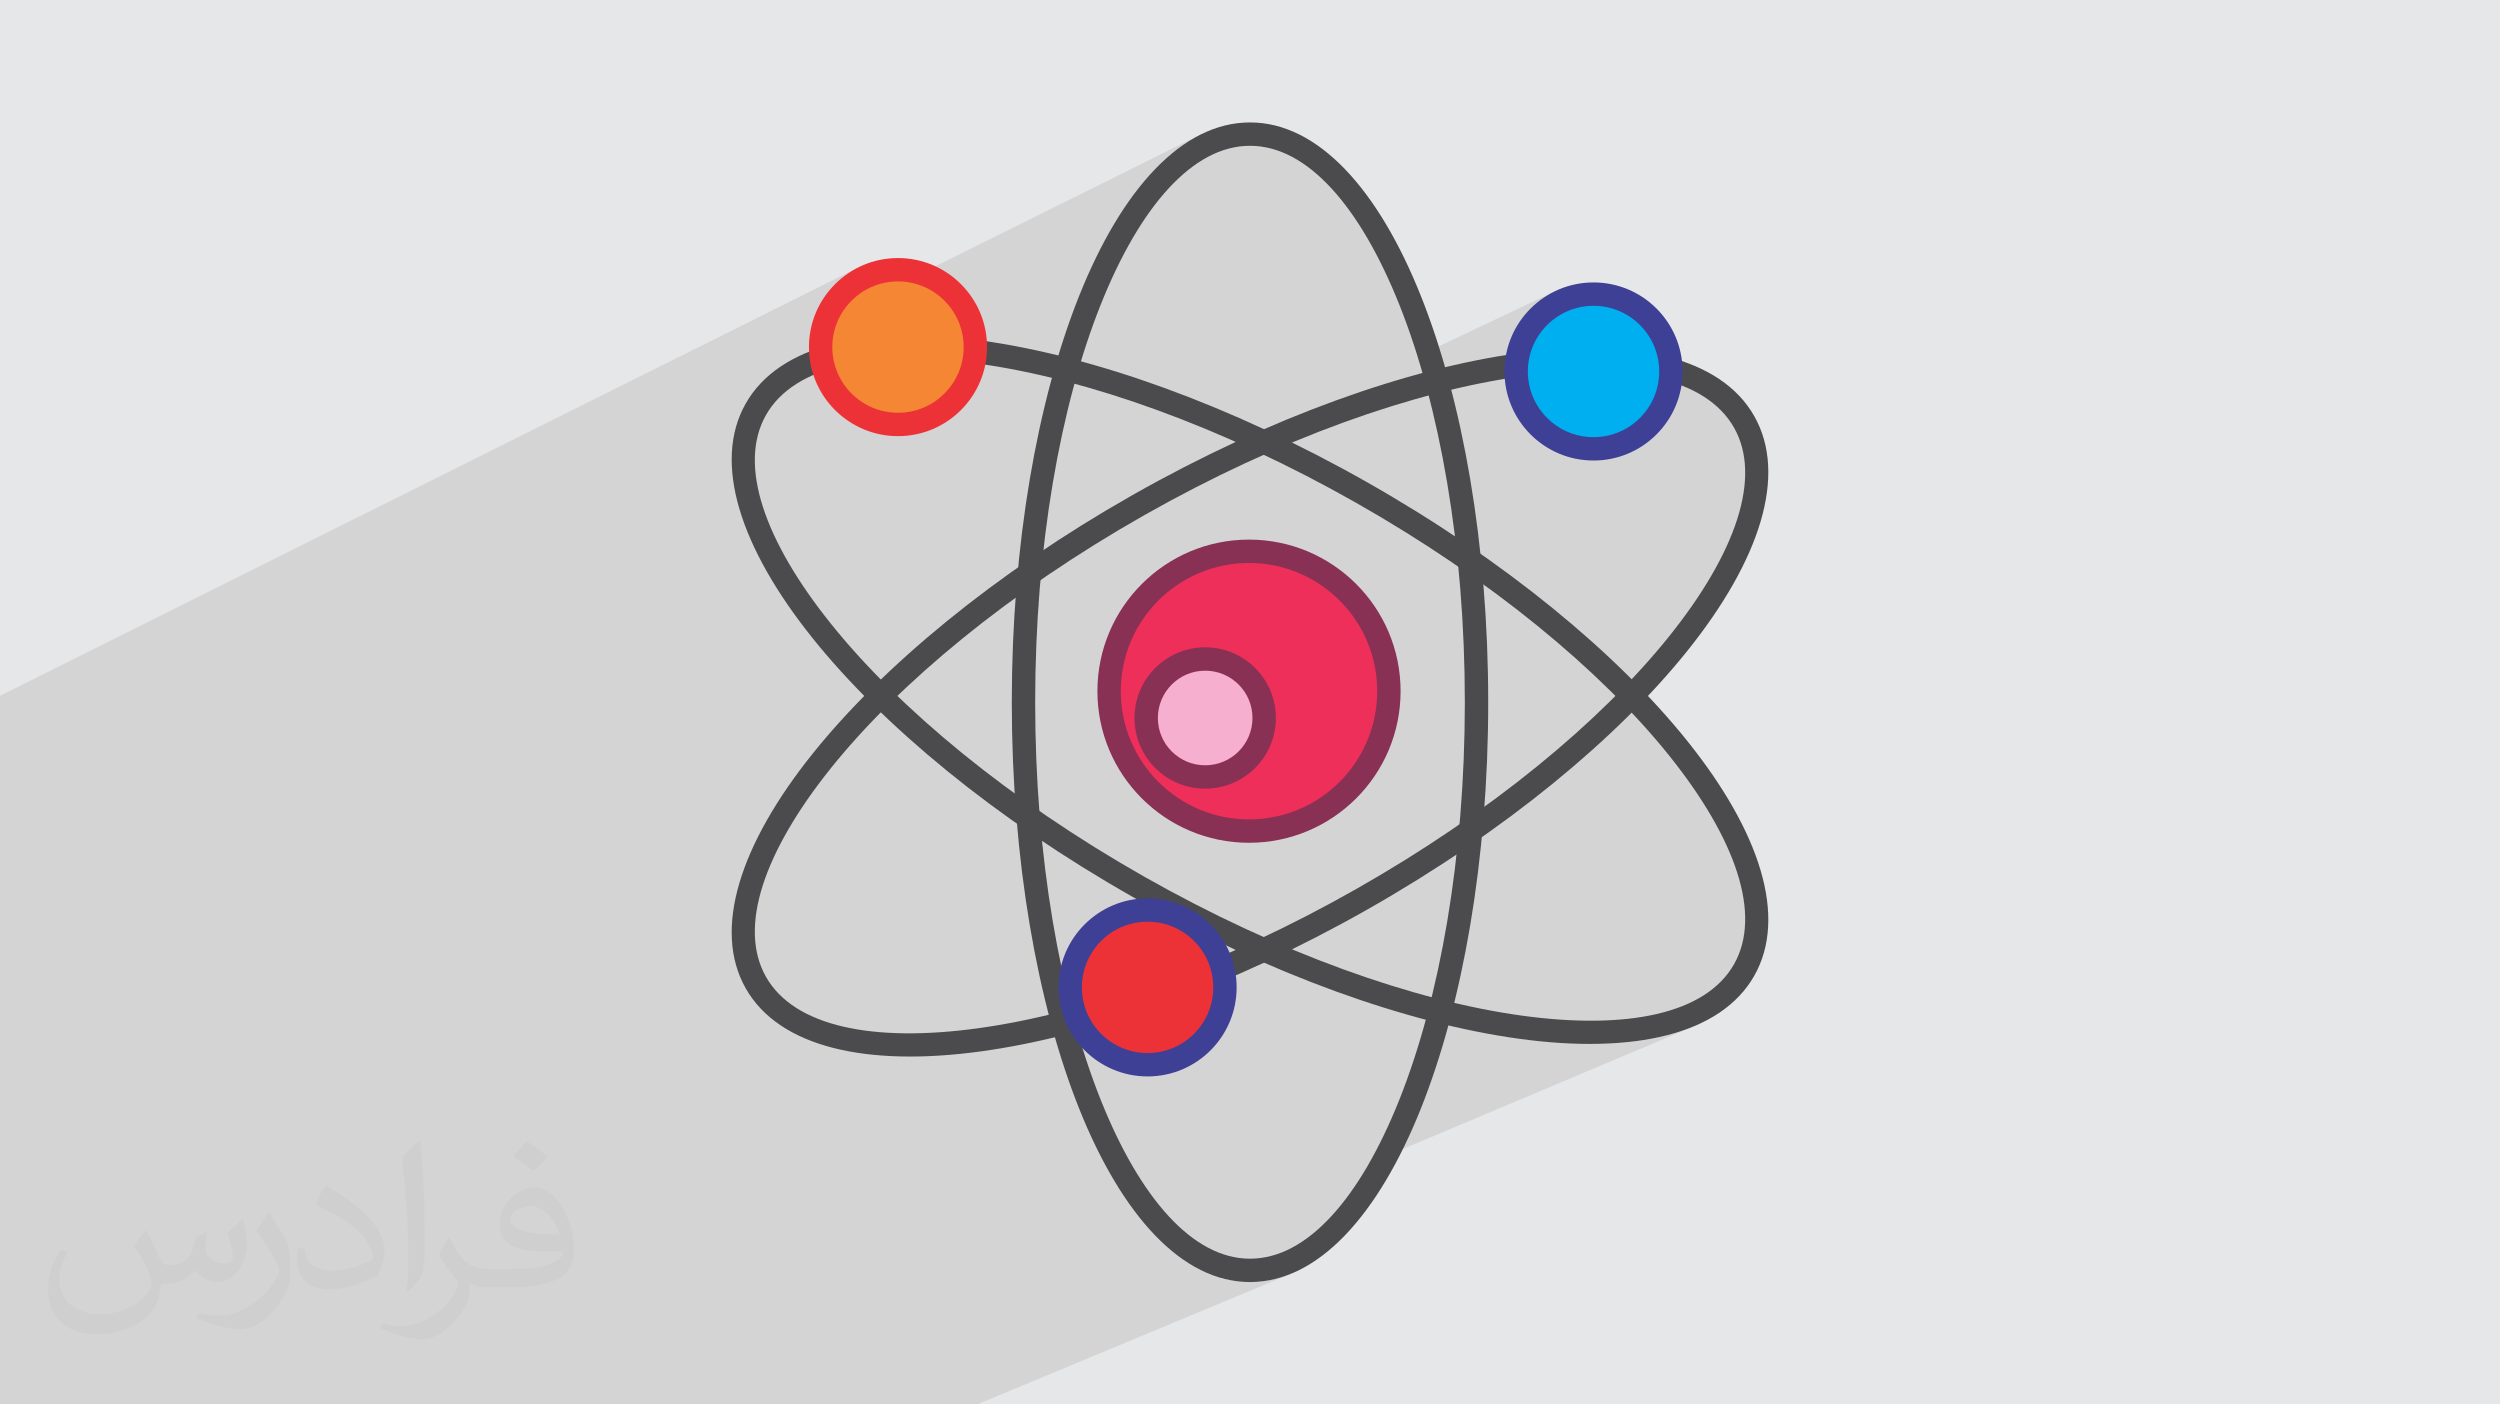 <?xml version="1.0" encoding="UTF-8"?>
<!DOCTYPE svg PUBLIC "-//W3C//DTD SVG 1.1//EN" "http://www.w3.org/Graphics/SVG/1.1/DTD/svg11.dtd">
<!-- Creator: CorelDRAW -->
<svg xmlns="http://www.w3.org/2000/svg" xml:space="preserve" width="94.192mm" height="52.917mm" version="1.1" style="shape-rendering:geometricPrecision; text-rendering:geometricPrecision; image-rendering:optimizeQuality; fill-rule:evenodd; clip-rule:evenodd"
viewBox="0 0 9419.16 5291.66"
 xmlns:xlink="http://www.w3.org/1999/xlink"
 xmlns:xodm="http://www.corel.com/coreldraw/odm/2003">
 <defs>
  <style type="text/css">
   <![CDATA[
    .fil11 {fill:#F6AFCE}
    .fil6 {fill:#F58634}
    .fil9 {fill:#ED2F59}
    .fil8 {fill:#ED3237}
    .fil4 {fill:#00AFEF}
    .fil0 {fill:#E6E7E8}
    .fil3 {fill:#4B4B4D;fill-rule:nonzero}
    .fil7 {fill:#ED3237;fill-rule:nonzero}
    .fil10 {fill:#893055;fill-rule:nonzero}
    .fil5 {fill:#3E4095;fill-rule:nonzero}
    .fil2 {fill:#373435;fill-opacity:0.031}
    .fil1 {fill:#373435;fill-opacity:0.102}
   ]]>
  </style>
 </defs>
 <g id="Layer_x0020_1">
  <polygon class="fil0" points="-0,0 9419.16,0 9419.16,5291.66 -0,5291.66 "/>
  <polygon class="fil1" points="-0,4615.25 -0,4614.81 -0,4598.31 -0,4553.83 -0,4551.17 -0,4538.85 -0,4533.97 -0,4513.63 -0,4509.13 -0,4508.43 -0,4495.47 -0,4452.3 -0,4429.7 -0,4413.83 -0,4321.81 -0,4296.73 -0,4291.97 -0,4277.43 -0,4268.81 -0,4267.1 -0,4222.45 -0,4212.58 -0,4177.77 -0,4111.17 -0,4104.49 -0,4067.27 -0,3978.11 -0,3963.69 -0,3962.65 -0,3920.28 -0,3895.79 -0,3888.7 -0,3888.42 -0,3876.36 -0,3873.65 -0,3857.06 -0,3670.88 -0,3322.71 -0,3287.56 -0,3276.62 -0,3231.11 -0,3205 -0,3169.51 -0,3106.34 -0,3086.47 -0,3056.59 -0,2923.37 -0,2906.88 -0,2876.36 -0,2858.34 -0,2842.7 -0,2831.73 -0,2817.27 -0,2752.95 -0,2727.49 -0,2713.94 -0,2667.89 -0,2639.72 -0,2621.49 3237.9,1005.35 3223.43,1012.76 3209.38,1020.84 3195.77,1029.56 3182.61,1038.92 3169.94,1048.88 3157.76,1059.42 3146.11,1070.53 3135,1082.18 3124.46,1094.35 3114.5,1107.03 3105.14,1120.18 3104.5,1121.18 3244.42,1051.47 3269.89,1039.2 3296.67,1029.39 3324.61,1022.21 3353.55,1017.79 3383.35,1016.29 3413.15,1017.79 3442.09,1022.21 3470.02,1029.39 3470.67,1029.63 4523.85,506.68 4501.54,518.51 4479.47,531.65 4457.63,546.07 4436.02,561.77 4414.67,578.73 4393.57,596.92 4372.74,616.33 4352.17,636.95 4331.88,658.75 4311.87,681.72 4292.15,705.84 4275.7,727.22 4570.66,581.28 4590.13,572.9 4609.74,565.76 4629.48,559.89 4649.34,555.29 4669.31,551.99 4689.4,550 4709.59,549.33 4729.78,550 4749.87,551.99 4769.84,555.29 4789.7,559.89 4809.44,565.76 4829.05,572.9 4848.52,581.28 4867.84,590.89 4887.02,601.71 4906.04,613.72 4924.91,626.92 4943.6,641.29 4962.12,656.8 4980.46,673.44 4998.61,691.21 5016.57,710.07 5034.32,730.01 5051.87,751.03 5069.21,773.1 5086.33,796.2 5103.22,820.32 5119.88,845.45 5136.3,871.56 5152.48,898.65 5168.4,926.69 5184.07,955.68 5199.47,985.58 5214.6,1016.4 5229.46,1048.1 5244.03,1080.68 5258.31,1114.13 5272.3,1148.41 5286.42,1184.68 5300.19,1221.79 5313.61,1259.73 5326.66,1298.49 5339.35,1338.03 5340.79,1342.76 5858.43,1097.2 5843.97,1104.61 5829.92,1112.69 5816.31,1121.41 5803.15,1130.77 5790.48,1140.73 5778.3,1151.27 5766.65,1162.38 5755.54,1174.03 5745,1186.2 5735.04,1198.88 5728.87,1207.55 5890.43,1131.05 5917.21,1121.24 5945.14,1114.06 5974.08,1109.64 6003.88,1108.14 6033.68,1109.64 6062.62,1114.06 6090.55,1121.24 6117.33,1131.05 6142.81,1143.32 6166.84,1157.92 6189.28,1174.7 6209.98,1193.51 6228.79,1214.21 6245.57,1236.65 6260.17,1260.68 6272.44,1286.16 6282.25,1312.94 6289.43,1340.87 6293.85,1369.81 6295.35,1399.61 6293.85,1429.41 6292.64,1437.31 6315.03,1444.66 6337.66,1453.1 6359.39,1462.27 6380.18,1472.16 6400.03,1482.77 6418.91,1494.1 6436.81,1506.17 6453.71,1518.96 6469.59,1532.49 6484.44,1546.75 6498.23,1561.75 6510.96,1577.49 6522.61,1593.97 6533.15,1611.2 6542.53,1629.08 6550.7,1647.53 6557.68,1666.53 6563.48,1686.07 6568.11,1706.13 6571.58,1726.7 6573.89,1747.76 6575.07,1769.31 6575.12,1791.33 6574.05,1813.8 6571.87,1836.72 6568.6,1860.07 6564.24,1883.83 6558.81,1907.99 6552.31,1932.54 6544.76,1957.47 6536.17,1982.76 6526.55,2008.39 6515.91,2034.36 6504.25,2060.65 6491.6,2087.25 6477.96,2114.14 6463.35,2141.32 6447.77,2168.76 6431.23,2196.45 6413.75,2224.39 6395.33,2252.55 6375.99,2280.92 6355.74,2309.49 6334.59,2338.25 6312.54,2367.18 6289.62,2396.27 6265.02,2426.47 6239.52,2456.78 6213.13,2487.2 6185.85,2517.7 6157.71,2548.27 6128.7,2578.9 6098.84,2609.57 6086.36,2622.05 6098.83,2634.53 6128.69,2665.2 6157.7,2695.83 6185.84,2726.4 6213.12,2756.9 6239.51,2787.32 6265.01,2817.63 6289.61,2847.83 6312.53,2876.92 6334.58,2905.85 6355.73,2934.61 6375.98,2963.18 6395.32,2991.55 6413.74,3019.72 6431.22,3047.65 6447.76,3075.34 6463.34,3102.78 6477.95,3129.96 6491.59,3156.85 6504.24,3183.45 6515.9,3209.74 6526.54,3235.71 6536.16,3261.35 6544.75,3286.64 6552.3,3311.56 6558.8,3336.12 6564.23,3360.28 6568.59,3384.04 6571.86,3407.39 6574.04,3430.3 6575.11,3452.78 6575.06,3474.8 6573.89,3496.35 6571.57,3517.41 6568.11,3537.98 6563.48,3558.04 6557.68,3577.58 6550.7,3596.58 6542.53,3615.03 6533.15,3632.91 6522.61,3650.14 6510.96,3666.62 6498.23,3682.36 6484.44,3697.36 6469.59,3711.62 6453.7,3725.14 6436.81,3737.94 6418.91,3750 6400.03,3761.34 6380.18,3771.95 6359.39,3781.83 6002.09,3933.03 6025.21,3932.78 6059.91,3931.59 6093.84,3929.59 6127,3926.78 6159.35,3923.16 6190.89,3918.72 6221.58,3913.47 6251.42,3907.4 6280.39,3900.5 6308.46,3892.78 6335.62,3884.23 6361.85,3874.86 6387.12,3864.65 5158.39,4382.59 5152.48,4393 5136.3,4420.09 5119.88,4446.2 5103.22,4471.33 5086.33,4495.46 5069.21,4518.56 5051.87,4540.63 5034.32,4561.64 5016.57,4581.59 4998.61,4600.45 4980.46,4618.21 4962.12,4634.86 4943.6,4650.37 4924.91,4664.73 4906.04,4677.93 4887.02,4689.95 4867.84,4700.77 4848.52,4710.38 4829.05,4718.76 4599.8,4814.58 4615.18,4818.85 4638.52,4823.87 4662.03,4827.48 4685.73,4829.66 4709.59,4830.39 4733.46,4829.66 4757.15,4827.48 4780.67,4823.87 4804,4818.85 4827.14,4812.43 4850.08,4804.63 4872.82,4795.47 3680.82,5291.66 3603.06,5291.66 3458.39,5291.66 3001.78,5291.66 2791.6,5291.66 2625.61,5291.66 2569.79,5291.66 2484.64,5291.66 1540.87,5291.66 1492.06,5291.66 1474.75,5291.66 1436.13,5291.66 1331.74,5291.66 1291.01,5291.66 1036.82,5291.66 983.02,5291.66 966.06,5291.66 762.69,5291.66 736.54,5291.66 700.08,5291.66 676.99,5291.66 544.86,5291.66 437.92,5291.66 231.05,5291.66 182.36,5291.66 82.15,5291.66 80.03,5291.66 32.64,5291.66 -0,5291.66 -0,5284.38 -0,5283.77 -0,5283.29 -0,5277.62 -0,5239.4 -0,5214.07 -0,5197.04 -0,5127.77 -0,5046.52 -0,5029.26 -0,5002.25 -0,4994.71 -0,4957.96 -0,4957.11 -0,4946.49 -0,4925.75 -0,4889.45 -0,4852.84 -0,4715.68 -0,4684.79 "/>
  <path class="fil2" d="M550.85 4636.82c17.98,27.25 29.64,53.44 41.02,82.55 8.46,16.94 12.95,48.16 52.65,48.16 11.63,0 28.32,-3.43 43.13,-11.63 16.66,-8.74 29.36,-21.97 35.99,-42.06l15.87 -53.44 38.63 -19.05 2.64 2.64c-5.28,20.12 -6.6,39.42 -6.6,54.51 0,44.7 38.63,61.65 69.32,61.65 17.98,0 34.14,-8.74 34.14,-25.15 0,-21.16 -8.99,-57.15 -20.65,-89.43 17.98,-17.98 35.99,-35.99 56.62,-50.55l3.17 1.6c8.99,38.1 14.02,75.67 14.02,100.81 0,24.61 -10.85,51.87 -19.84,69.6 -18.52,34.92 -51.33,62.71 -91.01,62.71 -30.15,0 -63.75,-15.09 -86.79,-43.13l-1.32 0c-21.69,27 -55.3,51.33 -109.02,51.33l-16.66 0c-2.64,35.46 -10.31,60.58 -21.97,83.08 -32,62.43 -127,106.63 -216.43,106.63 -124.36,0 -186.79,-71.7 -186.79,-167.21 0,-59 19.3,-113.77 48.95,-152.65l24.33 10.06c-18.52,35.46 -30.96,68.78 -30.96,101.6 0,89.43 72.77,132.03 156.64,132.03 77.8,0 174.09,-49.48 191.57,-106.88 -6.6,-62.71 -30.15,-92.07 -66.14,-149.22 10.85,-19.05 24.87,-38.1 42.34,-58.47l3.17 0 0 0 0 0 -0.02 -0.09zm1434.31 -336.55c26.19,16.41 51.87,35.71 76.99,57.94 -14.02,19.84 -31.5,37.85 -53.19,53.72 -25.15,-20.37 -50.27,-37.85 -75.95,-56.36 17.45,-19.58 34.67,-38.35 52.12,-55.3l0 0 0 0 0 0 0 0 0 0 0.03 0zm13.49 244.48c-42.34,0 -76.99,27.79 -76.99,48.41 0,44.2 84.66,57.94 186,57.4 -12.7,-51.87 -57.15,-105.84 -109.02,-105.84l0.01 0.03zm-95 236.55c55.04,0 103.2,-1.6 139.95,-10.85 41.02,-10.31 75.67,-30.96 75.67,-45.24 0,-3.71 0,-8.2 -1.32,-11.91 -23.01,2.11 -49.48,2.11 -72.49,2.11 -74.6,0 -131.75,-16.94 -154.25,-58.75 -5.56,-11.63 -9.52,-24.61 -9.52,-39.42 0,-40.49 17.45,-79.91 48.16,-107.16 25.65,-22.48 53.97,-36.5 82.8,-36.5 52.12,0 93.65,41.81 122.76,107.7 15.87,35.99 26.72,77.52 26.72,129.92 0,34.92 -9.52,64.29 -31.22,85.98 -40.49,39.17 -115.09,53.97 -229.39,53.97l-51.87 0 0 0 -13.49 0c-28.32,0 -48.69,-5.03 -64.82,-17.45l-2.64 0c0.79,6.6 1.32,12.95 1.32,19.05 0,25.65 -8.46,58.47 -25.65,84.66 -50.8,75.41 -105.84,108.2 -153.47,108.2 -48.16,0 -107.16,-18.52 -160.35,-42.6l9.52 -18.52c17.2,7.14 41.02,11.91 73.81,11.91 85.98,0 198.96,-82.55 212.98,-163.25 -3.17,-6.6 -8.99,-15.34 -17.2,-24.61 -25.15,-29.9 -41.02,-54.76 -55.83,-80.95 12.7,-25.15 24.33,-45.24 35.18,-63.5l4.5 -0.53c36.78,74.88 70.1,117.73 144.45,117.73l11.63 0 0 0 53.97 0 0 0 0 0 0 0 0 0 0 0 0.09 0.01zm-372.54 79.12c6.35,-34.39 6.88,-73.02 6.88,-109.02l0 -53.44c0,-99.75 -12.7,-244.73 -23.01,-339.19 17.98,-19.3 43.13,-42.06 62.97,-57.4l5.82 1.6c13.49,118.8 16.66,256.39 16.66,383.64 0,33.35 -1.32,65.89 -4.5,89.69 -1.85,30.15 -19.3,52.91 -56.62,87.83l-8.2 -3.71zm-383.38 -157.43c1.85,46.84 24.87,83.62 105.31,83.62 50.01,0 92.33,-12.95 139.17,-35.18 8.46,-3.71 12.95,-8.74 12.95,-12.95 0,-29.36 -22.48,-68.25 -60.32,-103.71 -36.78,-33.35 -85.47,-62.71 -130.96,-82.3 -15.62,-6.6 -20.65,-13.49 -20.65,-20.12 0,-13.49 17.98,-41.81 32.82,-62.18l5.03 -0.53c52.12,27.25 110.34,67.74 153.47,112.7 39.17,41.53 63.5,83.62 63.5,129.39 0,33.86 -10.31,65.61 -27,95.25 -57.15,28.83 -118.01,50.8 -178.33,50.8 -73.28,0 -123.29,-34.39 -123.29,-115.09 0,-8.74 0,-22.22 3.17,-39.7l25.15 0 0 0 0 0 0 0 0 0 0 0 -0.02 0zm-132.57 -133.1l45.52 73.56c16.66,27.25 32.28,56.9 32.28,103.71l0 59.79c0,48.41 -30.96,100.28 -80.95,151.61 -39.17,34.67 -73.81,49.48 -105.84,49.48 -47.62,0 -102.13,-14.81 -165.1,-41.81l7.14 -18.52c19.84,5.28 42.85,9.78 71.17,9.78 90.5,-0.53 183.08,-66.67 225.42,-147.37 5.03,-9.27 6.88,-17.98 6.88,-24.08 0,-9.27 -5.03,-19.58 -8.99,-28.83 -23.01,-43.38 -48.69,-83.08 -76.99,-119.86 14.81,-23.29 29.64,-45.77 45.77,-68l3.71 0.53 0 0 0 0 0 0 0 0 0 0 -0.02 0.01z"/>
  <g id="_2443443143520">
   <path class="fil3" d="M4709.59 461.26c255.44,0 482.94,250.24 644.24,654.81 156.46,392.42 253.24,933.35 253.24,1529.75 0,596.41 -96.78,1137.34 -253.24,1529.76 -161.3,404.57 -388.79,654.81 -644.24,654.81 -255.44,0 -482.94,-250.24 -644.24,-654.81 -156.46,-392.42 -253.24,-933.35 -253.24,-1529.76 0,-596.4 96.78,-1137.33 253.24,-1529.75 161.3,-404.57 388.8,-654.81 644.24,-654.81zm562.71 687.15c-147.58,-370.14 -346.81,-599.08 -562.71,-599.08 -215.9,0 -415.14,228.94 -562.71,599.08 -152.42,382.29 -246.71,911.64 -246.71,1497.41 0,585.78 94.29,1115.13 246.71,1497.42 147.57,370.14 346.81,599.09 562.71,599.09 215.9,0 415.13,-228.95 562.71,-599.09 152.42,-382.29 246.7,-911.64 246.7,-1497.42 0,-585.77 -94.28,-1115.12 -246.7,-1497.41z"/>
   <path class="fil3" d="M6609.52 1567.85c126.09,222.25 20.77,543.59 -251.45,883.46 -263.9,329.49 -686.64,680.52 -1205.64,974.99 -519.01,294.47 -1037.28,477.3 -1455.64,534.85 -431.25,59.31 -761.04,-15.11 -887.13,-237.34 -126.09,-222.25 -20.77,-543.59 251.45,-883.46 263.39,-328.85 685.01,-679.16 1202.65,-973.28l3.01 -1.73c519,-294.46 1037.26,-477.29 1455.62,-534.83 431.26,-59.32 761.04,15.11 887.13,237.34zm-319.9 828.42c249.17,-311.09 350.03,-597.36 243.53,-785.07 -106.51,-187.73 -404.07,-247.98 -799.06,-193.65 -407.15,55.99 -912.94,234.62 -1421.23,522.61l-2.76 1.56c-509.2,288.91 -923.06,632.2 -1180.54,953.67 -249.17,311.09 -350.03,597.37 -243.53,785.07 106.51,187.72 404.07,247.98 799.07,193.65 407.88,-56.1 914.77,-235.27 1423.98,-524.17 509.2,-288.91 923.06,-632.2 1180.54,-953.67z"/>
   <path class="fil3" d="M2886.03 1563.64c-106.5,187.7 -5.64,473.98 243.52,785.07 257.48,321.46 671.34,664.76 1180.54,953.66 509.22,288.92 1016.11,468.09 1423.99,524.18 394.99,54.33 692.56,-5.92 799.07,-193.64 106.49,-187.71 5.63,-473.99 -243.54,-785.08 -257.48,-321.47 -671.34,-664.76 -1180.54,-953.67 -509.2,-288.9 -1016.1,-468.07 -1423.98,-524.17 -394.99,-54.33 -692.55,5.93 -799.06,193.65zm175.07 840.11c-272.22,-339.87 -377.54,-661.21 -251.44,-883.45 126.09,-222.24 455.87,-296.66 887.13,-237.35 418.36,57.55 936.63,240.38 1455.63,534.84 519,294.47 941.74,645.51 1205.65,975 272.22,339.87 377.54,661.22 251.45,883.46 -126.09,222.23 -455.88,296.66 -887.13,237.34 -418.36,-57.54 -936.64,-240.38 -1455.63,-534.84 -519.02,-294.48 -941.76,-645.52 -1205.66,-975z"/>
   <circle class="fil4" cx="6003.88" cy="1399.61" r="291.47"/>
   <path class="fil5" d="M6003.88 1064.11c92.64,0 176.52,37.56 237.23,98.27 60.71,60.71 98.27,144.59 98.27,237.23 0,92.64 -37.56,176.52 -98.27,237.23 -60.71,60.71 -144.59,98.27 -237.23,98.27 -92.64,0 -176.51,-37.56 -237.23,-98.27 -60.71,-60.71 -98.27,-144.59 -98.27,-237.23 0,-92.64 37.56,-176.52 98.27,-237.23 60.72,-60.71 144.59,-98.27 237.23,-98.27zm174.97 160.54c-44.78,-44.78 -106.64,-72.47 -174.97,-72.47 -68.33,0 -130.19,27.69 -174.97,72.47 -44.77,44.77 -72.47,106.63 -72.47,174.96 0,68.33 27.7,130.19 72.47,174.97 44.78,44.77 106.64,72.47 174.97,72.47 68.33,0 130.19,-27.7 174.97,-72.47 44.77,-44.78 72.47,-106.64 72.47,-174.97 0,-68.33 -27.7,-130.19 -72.47,-174.96z"/>
   <circle class="fil6" cx="3383.35" cy="1307.76" r="291.47"/>
   <path class="fil7" d="M3383.35 972.26c92.64,0 176.52,37.56 237.23,98.27 60.71,60.71 98.27,144.59 98.27,237.23 0,92.64 -37.56,176.51 -98.27,237.23 -60.71,60.71 -144.59,98.27 -237.23,98.27 -92.64,0 -176.52,-37.56 -237.24,-98.27 -60.71,-60.72 -98.26,-144.59 -98.26,-237.23 0,-92.64 37.55,-176.52 98.26,-237.23 60.72,-60.71 144.6,-98.27 237.24,-98.27zm174.96 160.53c-44.77,-44.77 -106.64,-72.47 -174.96,-72.47 -68.33,0 -130.2,27.7 -174.97,72.47 -44.77,44.77 -72.47,106.64 -72.47,174.97 0,68.33 27.7,130.19 72.47,174.96 44.77,44.78 106.64,72.47 174.97,72.47 68.32,0 130.19,-27.69 174.96,-72.47 44.77,-44.77 72.47,-106.63 72.47,-174.96 0,-68.33 -27.7,-130.2 -72.47,-174.97z"/>
   <circle class="fil8" cx="4323.7" cy="3720.11" r="291.47"/>
   <path class="fil5" d="M4323.7 3384.61c92.64,0 176.52,37.55 237.23,98.27 60.71,60.71 98.27,144.59 98.27,237.23 0,92.64 -37.56,176.52 -98.27,237.23 -60.71,60.71 -144.59,98.27 -237.23,98.27 -92.64,0 -176.52,-37.56 -237.24,-98.27 -60.71,-60.71 -98.26,-144.59 -98.26,-237.23 0,-92.64 37.55,-176.52 98.26,-237.23 60.72,-60.72 144.6,-98.27 237.24,-98.27zm174.96 160.53c-44.77,-44.77 -106.64,-72.47 -174.96,-72.47 -68.33,0 -130.19,27.7 -174.97,72.47 -44.77,44.78 -72.47,106.64 -72.47,174.97 0,68.33 27.7,130.19 72.47,174.96 44.78,44.78 106.64,72.47 174.97,72.47 68.32,0 130.19,-27.69 174.96,-72.47 44.77,-44.77 72.47,-106.63 72.47,-174.96 0,-68.33 -27.7,-130.19 -72.47,-174.97z"/>
   <circle class="fil9" cx="4705.81" cy="2604.15" r="527.09"/>
   <path class="fil10" d="M4705.81 2033.03c157.71,0 300.49,63.93 403.84,167.28 103.36,103.35 167.29,246.14 167.29,403.84 0,157.71 -63.93,300.5 -167.29,403.85 -103.35,103.35 -246.13,167.28 -403.84,167.28 -157.7,0 -300.49,-63.93 -403.84,-167.28 -103.36,-103.35 -167.29,-246.14 -167.29,-403.85 0,-157.7 63.93,-300.49 167.29,-403.84 103.35,-103.35 246.14,-167.28 403.84,-167.28zm341.58 229.55c-87.41,-87.42 -208.19,-141.49 -341.58,-141.49 -133.39,0 -254.17,54.07 -341.58,141.49 -87.41,87.41 -141.48,208.18 -141.48,341.57 0,133.4 54.07,254.17 141.48,341.58 87.41,87.42 208.19,141.49 341.58,141.49 133.39,0 254.17,-54.07 341.58,-141.49 87.41,-87.41 141.48,-208.18 141.48,-341.58 0,-133.39 -54.07,-254.16 -141.48,-341.57z"/>
   <circle class="fil11" cx="4540.68" cy="2705.12" r="222.26"/>
   <path class="fil10" d="M4540.68 2438.82c73.53,0 140.1,29.81 188.29,78 48.19,48.19 78,114.77 78,188.3 0,73.53 -29.81,140.1 -78,188.29 -48.19,48.19 -114.76,78 -188.29,78 -73.53,0 -140.11,-29.81 -188.29,-78 -48.19,-48.19 -78,-114.76 -78,-188.29 0,-73.53 29.81,-140.11 78,-188.3 48.18,-48.19 114.76,-78 188.29,-78zm126.03 140.27c-32.25,-32.25 -76.81,-52.2 -126.03,-52.2 -49.22,0 -93.78,19.95 -126.03,52.2 -32.25,32.25 -52.2,76.81 -52.2,126.03 0,49.21 19.95,93.77 52.2,126.02 32.25,32.25 76.81,52.2 126.03,52.2 49.22,0 93.78,-19.95 126.03,-52.2 32.25,-32.25 52.2,-76.81 52.2,-126.02 0,-49.22 -19.95,-93.78 -52.2,-126.03z"/>
  </g>
 </g>
</svg>

